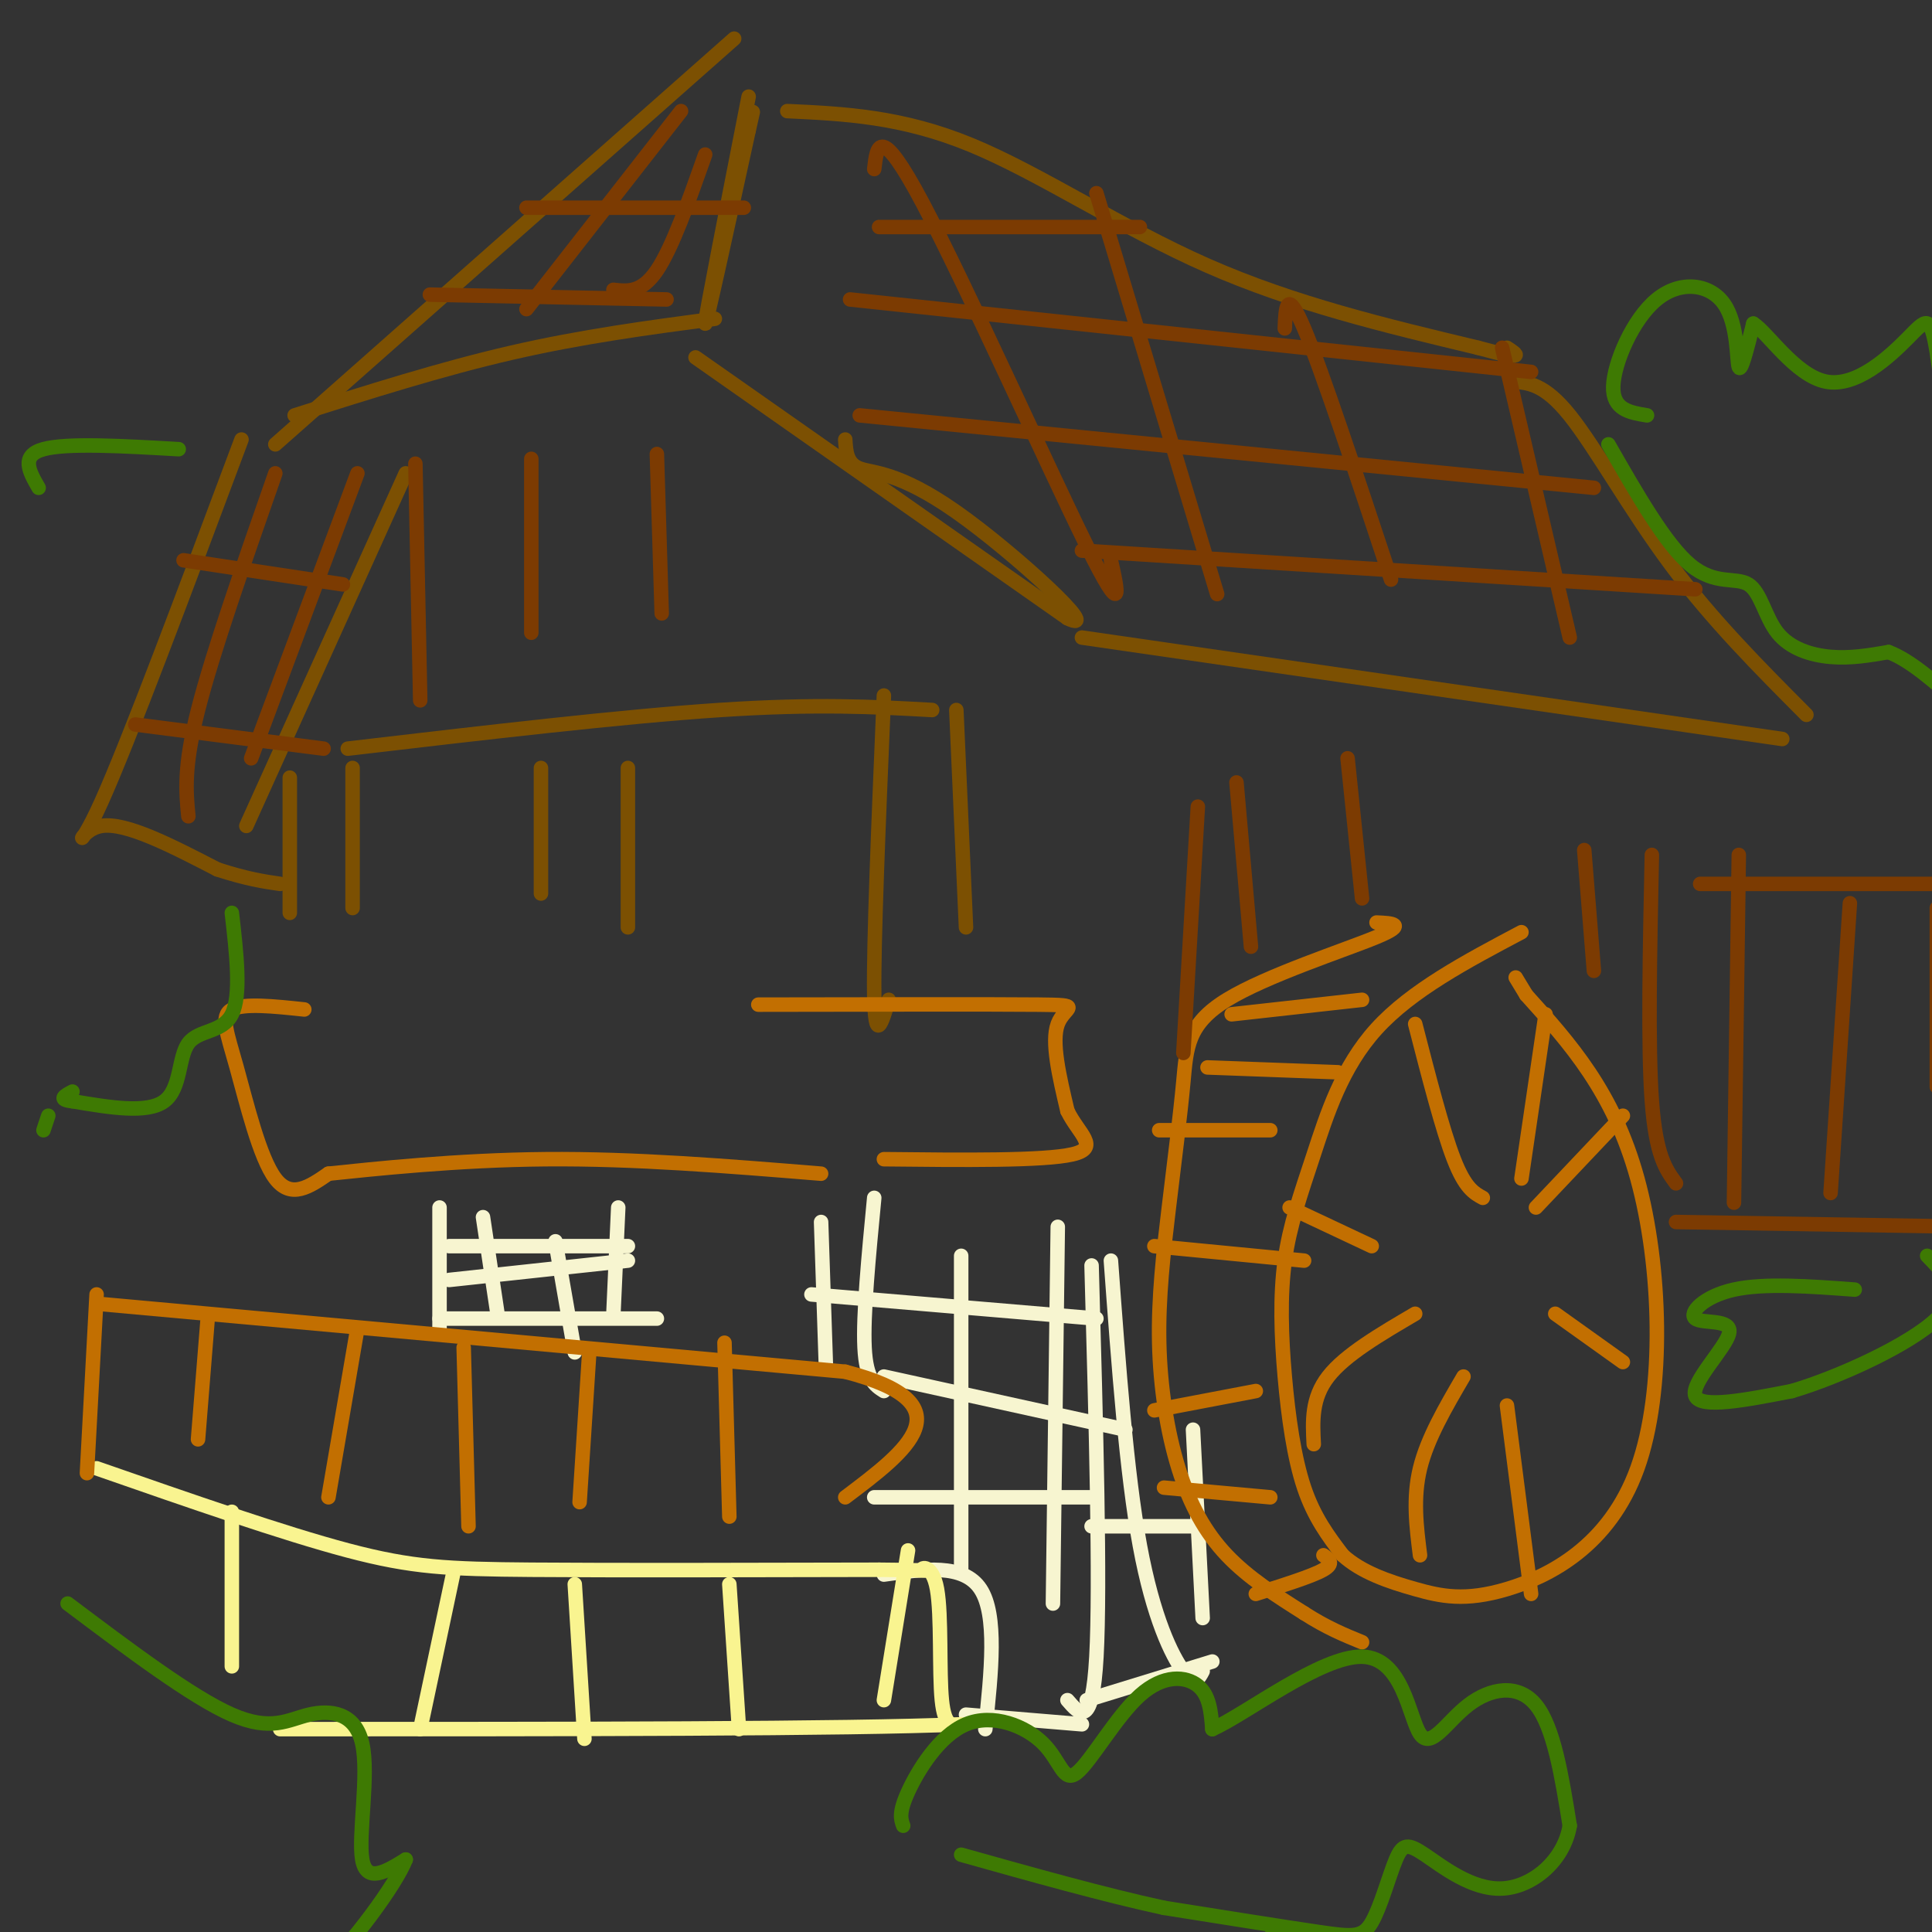<svg viewBox='0 0 400 400' version='1.1' xmlns='http://www.w3.org/2000/svg' xmlns:xlink='http://www.w3.org/1999/xlink'><rect x="0" y="0" width="400" height="400" fill="#333333" stroke="none"/><g fill='none' stroke='#7C5002' stroke-width='3' stroke-linecap='round' stroke-linejoin='round'><path d='M144,74c0.000,0.000 77.000,54.000 77,54'/><path d='M221,128c7.869,3.845 -10.958,-13.542 -23,-22c-12.042,-8.458 -17.298,-7.988 -20,-9c-2.702,-1.012 -2.851,-3.506 -3,-6'/><path d='M155,20c-4.500,22.917 -9.000,45.833 -9,47c0.000,1.167 4.500,-19.417 9,-40'/><path d='M155,27c1.500,-6.667 0.750,-3.333 0,0'/><path d='M163,23c11.844,0.556 23.689,1.111 38,7c14.311,5.889 31.089,17.111 49,25c17.911,7.889 36.956,12.444 56,17'/><path d='M306,72c10.333,2.833 8.167,1.417 6,0'/><path d='M313,79c3.356,0.200 6.711,0.400 12,7c5.289,6.600 12.511,19.600 21,31c8.489,11.400 18.244,21.200 28,31'/><path d='M224,132c0.000,0.000 145.000,21.000 145,21'/><path d='M148,66c-13.750,1.833 -27.500,3.667 -42,7c-14.500,3.333 -29.750,8.167 -45,13'/><path d='M152,8c0.000,0.000 -95.000,84.000 -95,84'/><path d='M50,91c-11.711,31.311 -23.422,62.622 -29,75c-5.578,12.378 -5.022,5.822 0,5c5.022,-0.822 14.511,4.089 24,9'/><path d='M45,180c6.167,2.000 9.583,2.500 13,3'/><path d='M84,98c0.000,0.000 -33.000,73.000 -33,73'/><path d='M72,155c28.417,-3.333 56.833,-6.667 77,-8c20.167,-1.333 32.083,-0.667 44,0'/><path d='M183,144c-1.083,25.750 -2.167,51.500 -2,62c0.167,10.500 1.583,5.750 3,1'/><path d='M198,147c0.000,0.000 2.000,45.000 2,45'/><path d='M130,159c0.000,0.000 0.000,33.000 0,33'/><path d='M112,159c0.000,0.000 0.000,26.000 0,26'/><path d='M73,159c0.000,0.000 0.000,29.000 0,29'/><path d='M60,161c0.000,0.000 0.000,28.000 0,28'/></g>
<g fill='none' stroke='#F7F5D0' stroke-width='3' stroke-linecap='round' stroke-linejoin='round'><path d='M170,253c0.000,0.000 1.000,30.000 1,30'/><path d='M183,326c8.250,-1.167 16.500,-2.333 20,3c3.500,5.333 2.250,17.167 1,29'/><path d='M226,262c0.917,33.000 1.833,66.000 1,81c-0.833,15.000 -3.417,12.000 -6,9'/><path d='M225,352c0.000,0.000 26.000,-8.000 26,-8'/><path d='M200,355c0.000,0.000 24.000,2.000 24,2'/><path d='M181,248c-1.167,12.167 -2.333,24.333 -2,31c0.333,6.667 2.167,7.833 4,9'/><path d='M199,260c0.000,0.000 0.000,65.000 0,65'/><path d='M219,254c0.000,0.000 -1.000,78.000 -1,78'/><path d='M183,285c0.000,0.000 50.000,11.000 50,11'/><path d='M181,310c0.000,0.000 46.000,0.000 46,0'/><path d='M168,268c0.000,0.000 59.000,5.000 59,5'/><path d='M128,250c0.000,0.000 -1.000,22.000 -1,22'/><path d='M91,250c0.000,0.000 0.000,26.000 0,26'/><path d='M93,265c0.000,0.000 37.000,-4.000 37,-4'/><path d='M91,273c0.000,0.000 45.000,0.000 45,0'/><path d='M93,258c0.000,0.000 37.000,0.000 37,0'/><path d='M100,252c0.000,0.000 3.000,20.000 3,20'/><path d='M115,257c0.000,0.000 4.000,23.000 4,23'/><path d='M271,400c0.000,0.000 0.100,0.100 0.1,0.1'/><path d='M230,261c1.622,22.022 3.244,44.044 6,59c2.756,14.956 6.644,22.844 9,26c2.356,3.156 3.178,1.578 4,0'/><path d='M247,296c0.000,0.000 2.000,39.000 2,39'/><path d='M226,316c0.000,0.000 22.000,0.000 22,0'/></g>
<g fill='none' stroke='#C26F01' stroke-width='3' stroke-linecap='round' stroke-linejoin='round'><path d='M315,193c-11.384,6.024 -22.768,12.049 -30,20c-7.232,7.951 -10.311,17.829 -13,26c-2.689,8.171 -4.989,14.633 -6,22c-1.011,7.367 -0.734,15.637 0,24c0.734,8.363 1.924,16.818 4,23c2.076,6.182 5.038,10.091 8,14'/><path d='M278,322c3.901,3.569 9.653,5.492 15,7c5.347,1.508 10.289,2.600 19,0c8.711,-2.600 21.191,-8.892 27,-25c5.809,-16.108 4.945,-42.031 0,-60c-4.945,-17.969 -13.973,-27.985 -23,-38'/><path d='M316,206c-3.833,-6.333 -1.917,-3.167 0,0'/><path d='M285,191c3.256,0.148 6.513,0.297 0,3c-6.513,2.703 -22.794,7.961 -31,13c-8.206,5.039 -8.335,9.859 -9,17c-0.665,7.141 -1.866,16.604 -3,26c-1.134,9.396 -2.201,18.725 -2,28c0.201,9.275 1.669,18.497 4,26c2.331,7.503 5.523,13.287 10,18c4.477,4.713 10.238,8.357 16,12'/><path d='M270,334c4.667,3.000 8.333,4.500 12,6'/><path d='M250,221c0.000,0.000 27.000,1.000 27,1'/><path d='M239,258c0.000,0.000 31.000,3.000 31,3'/><path d='M241,308c0.000,0.000 22.000,2.000 22,2'/><path d='M274,322c1.167,0.833 2.333,1.667 0,3c-2.333,1.333 -8.167,3.167 -14,5'/><path d='M282,207c0.000,0.000 -27.000,3.000 -27,3'/><path d='M263,234c0.000,0.000 -23.000,0.000 -23,0'/><path d='M260,288c0.000,0.000 -21.000,4.000 -21,4'/><path d='M293,212c2.833,11.000 5.667,22.000 8,28c2.333,6.000 4.167,7.000 6,8'/><path d='M320,210c0.000,0.000 -5.000,34.000 -5,34'/><path d='M267,250c0.000,0.000 17.000,8.000 17,8'/><path d='M293,272c-7.250,4.250 -14.500,8.500 -18,13c-3.500,4.500 -3.250,9.250 -3,14'/><path d='M303,285c-3.750,6.417 -7.500,12.833 -9,19c-1.500,6.167 -0.750,12.083 0,18'/><path d='M318,250c0.000,0.000 18.000,-19.000 18,-19'/><path d='M322,272c0.000,0.000 14.000,10.000 14,10'/><path d='M312,291c0.000,0.000 5.000,39.000 5,39'/></g>
<g fill='none' stroke='#7C3B02' stroke-width='3' stroke-linecap='round' stroke-linejoin='round'><path d='M342,177c-0.417,19.833 -0.833,39.667 0,51c0.833,11.333 2.917,14.167 5,17'/><path d='M328,176c0.000,0.000 2.000,25.000 2,25'/><path d='M347,253c0.000,0.000 62.000,1.000 62,1'/><path d='M352,183c0.000,0.000 66.000,0.000 66,0'/><path d='M248,167c0.000,0.000 -3.000,51.000 -3,51'/><path d='M256,162c0.000,0.000 3.000,34.000 3,34'/><path d='M279,157c0.000,0.000 3.000,29.000 3,29'/><path d='M360,177c0.000,0.000 -1.000,72.000 -1,72'/><path d='M383,187c0.000,0.000 -4.000,60.000 -4,60'/><path d='M401,188c0.000,0.000 0.000,37.000 0,37'/></g>
<g fill='none' stroke='#F9F490' stroke-width='3' stroke-linecap='round' stroke-linejoin='round'><path d='M20,304c19.333,6.733 38.667,13.467 52,17c13.333,3.533 20.667,3.867 38,4c17.333,0.133 44.667,0.067 72,0'/><path d='M182,325c12.998,0.108 9.494,0.380 9,0c-0.494,-0.380 2.021,-1.410 3,4c0.979,5.410 0.423,17.260 1,23c0.577,5.740 2.289,5.370 4,5'/><path d='M199,357c-22.833,1.000 -81.917,1.000 -141,1'/><path d='M119,328c0.000,0.000 2.000,32.000 2,32'/><path d='M151,328c0.000,0.000 2.000,30.000 2,30'/><path d='M188,321c0.000,0.000 -5.000,31.000 -5,31'/><path d='M94,325c0.000,0.000 -7.000,33.000 -7,33'/><path d='M48,313c0.000,0.000 0.000,32.000 0,32'/></g>
<g fill='none' stroke='#3E7A03' stroke-width='3' stroke-linecap='round' stroke-linejoin='round'><path d='M187,378c-0.486,-1.333 -0.972,-2.666 1,-7c1.972,-4.334 6.402,-11.668 12,-14c5.598,-2.332 12.365,0.339 16,4c3.635,3.661 4.139,8.311 7,6c2.861,-2.311 8.078,-11.584 13,-16c4.922,-4.416 9.549,-3.976 12,-2c2.451,1.976 2.725,5.488 3,9'/><path d='M251,358c6.866,-3.052 22.530,-15.182 31,-15c8.470,0.182 9.744,12.678 12,16c2.256,3.322 5.492,-2.529 10,-6c4.508,-3.471 10.288,-4.563 14,0c3.712,4.563 5.356,14.782 7,25'/><path d='M325,378c-1.198,7.200 -7.693,12.700 -14,13c-6.307,0.300 -12.425,-4.599 -16,-7c-3.575,-2.401 -4.608,-2.303 -6,1c-1.392,3.303 -3.144,9.812 -5,13c-1.856,3.188 -3.816,3.054 -11,2c-7.184,-1.054 -19.592,-3.027 -32,-5'/><path d='M241,395c-12.333,-2.667 -27.167,-6.833 -42,-11'/><path d='M14,332c12.906,9.711 25.812,19.423 34,23c8.188,3.577 11.659,1.021 16,0c4.341,-1.021 9.553,-0.506 11,6c1.447,6.506 -0.872,19.002 0,24c0.872,4.998 4.936,2.499 9,0'/><path d='M84,385c-1.933,5.067 -11.267,17.733 -18,24c-6.733,6.267 -10.867,6.133 -15,6'/><path d='M384,267c-9.360,-0.694 -18.721,-1.388 -25,0c-6.279,1.388 -9.477,4.856 -8,6c1.477,1.144 7.628,-0.038 7,3c-0.628,3.038 -8.037,10.297 -7,13c1.037,2.703 10.518,0.852 20,-1'/><path d='M371,288c9.867,-2.911 24.533,-9.689 30,-15c5.467,-5.311 1.733,-9.156 -2,-13'/><path d='M263,401c0.000,0.000 0.100,0.100 0.1,0.1'/></g>
<g fill='none' stroke='#C26F01' stroke-width='3' stroke-linecap='round' stroke-linejoin='round'><path d='M157,208c24.089,-0.044 48.178,-0.089 58,0c9.822,0.089 5.378,0.311 4,4c-1.378,3.689 0.311,10.844 2,18'/><path d='M221,230c2.267,4.756 6.933,7.644 1,9c-5.933,1.356 -22.467,1.178 -39,1'/><path d='M63,209c-6.280,-0.667 -12.560,-1.333 -15,0c-2.440,1.333 -1.042,4.667 1,12c2.042,7.333 4.726,18.667 8,23c3.274,4.333 7.137,1.667 11,-1'/><path d='M68,243c9.178,-0.956 26.622,-2.844 45,-3c18.378,-0.156 37.689,1.422 57,3'/><path d='M21,270c0.000,0.000 154.000,14.000 154,14'/><path d='M175,284c25.667,6.667 12.833,16.333 0,26'/><path d='M150,278c0.000,0.000 1.000,36.000 1,36'/><path d='M122,280c0.000,0.000 -2.000,31.000 -2,31'/><path d='M96,279c0.000,0.000 1.000,37.000 1,37'/><path d='M74,275c0.000,0.000 -6.000,35.000 -6,35'/><path d='M43,273c0.000,0.000 -2.000,25.000 -2,25'/><path d='M20,268c0.000,0.000 -2.000,37.000 -2,37'/></g>
<g fill='none' stroke='#3E7A03' stroke-width='3' stroke-linecap='round' stroke-linejoin='round'><path d='M341,86c-3.573,-0.585 -7.145,-1.171 -7,-6c0.145,-4.829 4.008,-13.903 9,-18c4.992,-4.097 11.113,-3.219 14,1c2.887,4.219 2.539,11.777 3,13c0.461,1.223 1.730,-3.888 3,-9'/><path d='M363,67c2.911,1.778 8.687,10.724 15,12c6.313,1.276 13.161,-5.118 17,-9c3.839,-3.882 4.668,-5.252 6,3c1.332,8.252 3.166,26.126 5,44'/><path d='M406,117c0.833,7.333 0.417,3.667 0,0'/><path d='M333,92c5.939,10.375 11.879,20.750 17,25c5.121,4.250 9.424,2.376 12,4c2.576,1.624 3.424,6.745 6,10c2.576,3.255 6.879,4.644 11,5c4.121,0.356 8.061,-0.322 12,-1'/><path d='M391,135c4.500,1.667 9.750,6.333 15,11'/><path d='M37,93c-11.583,-0.667 -23.167,-1.333 -28,0c-4.833,1.333 -2.917,4.667 -1,8'/><path d='M9,234c0.000,0.000 1.000,-3.000 1,-3'/><path d='M48,189c0.982,8.554 1.964,17.107 0,21c-1.964,3.893 -6.875,3.125 -9,6c-2.125,2.875 -1.464,9.393 -5,12c-3.536,2.607 -11.268,1.304 -19,0'/><path d='M15,228c-3.167,-0.333 -1.583,-1.167 0,-2'/></g>
<g fill='none' stroke='#7C3B02' stroke-width='3' stroke-linecap='round' stroke-linejoin='round'><path d='M181,35c0.556,-4.867 1.111,-9.733 10,7c8.889,16.733 26.111,55.067 34,71c7.889,15.933 6.444,9.467 5,3'/><path d='M227,40c0.000,0.000 25.000,83.000 25,83'/><path d='M266,68c0.167,-4.333 0.333,-8.667 4,0c3.667,8.667 10.833,30.333 18,52'/><path d='M311,72c0.000,0.000 14.000,60.000 14,60'/><path d='M176,62c0.000,0.000 141.000,15.000 141,15'/><path d='M178,86c0.000,0.000 152.000,15.000 152,15'/><path d='M224,114c0.000,0.000 127.000,8.000 127,8'/><path d='M182,47c0.000,0.000 54.000,0.000 54,0'/><path d='M141,23c0.000,0.000 -32.000,41.000 -32,41'/><path d='M146,32c-3.417,9.667 -6.833,19.333 -10,24c-3.167,4.667 -6.083,4.333 -9,4'/><path d='M109,43c0.000,0.000 45.000,0.000 45,0'/><path d='M89,61c0.000,0.000 49.000,1.000 49,1'/><path d='M57,98c-6.500,18.583 -13.000,37.167 -16,49c-3.000,11.833 -2.500,16.917 -2,22'/><path d='M74,98c0.000,0.000 -22.000,59.000 -22,59'/><path d='M38,116c0.000,0.000 33.000,5.000 33,5'/><path d='M28,150c0.000,0.000 39.000,5.000 39,5'/><path d='M86,96c0.000,0.000 1.000,49.000 1,49'/><path d='M110,95c0.000,0.000 0.000,36.000 0,36'/><path d='M136,94c0.000,0.000 1.000,33.000 1,33'/></g>
</svg>